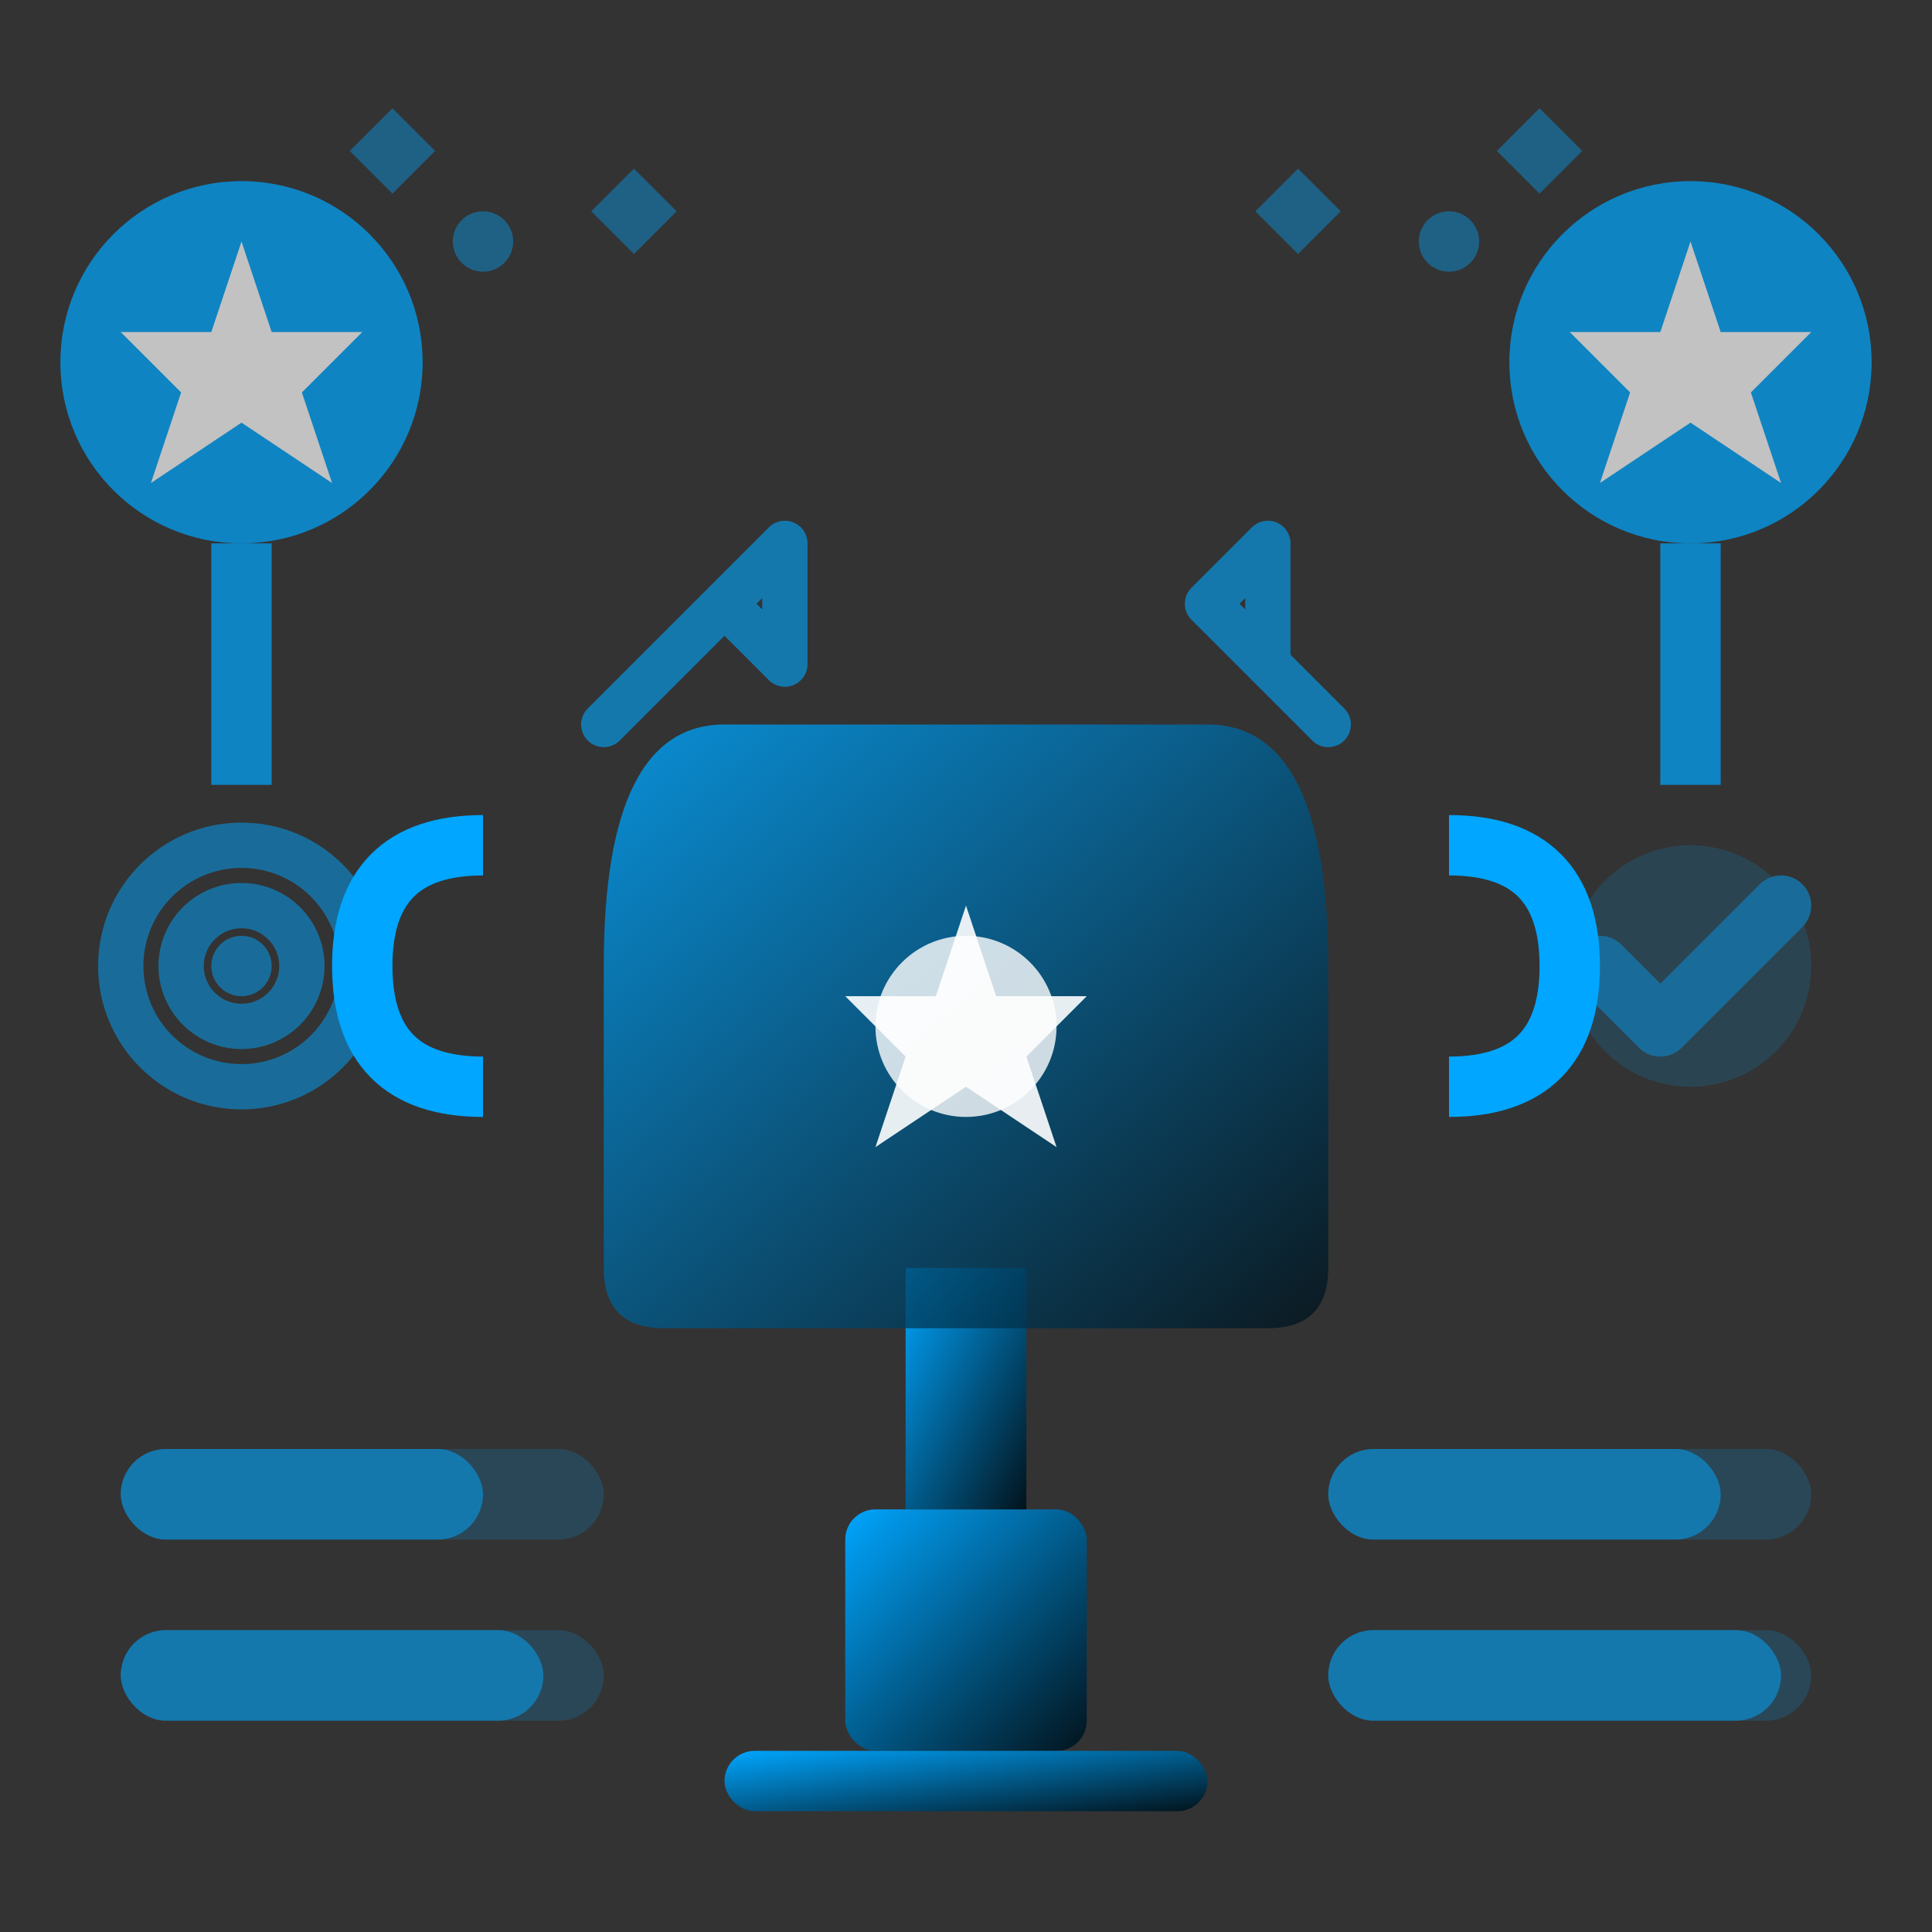 <svg width="64" height="64" viewBox="0 0 64 64" fill="none" xmlns="http://www.w3.org/2000/svg">
  <rect x="0" y="0" width="64" height="64" fill="#333333" stroke="none"/>
  <defs>
    <linearGradient id="achievementsGradient" x1="0%" y1="0%" x2="100%" y2="100%">
      <stop offset="0%" style="stop-color:#00a6ff"/>
      <stop offset="100%" style="stop-color:#02131c"/>
    </linearGradient>
  </defs>
  
  <!-- Trophy base -->
  <rect x="28" y="50" width="8" height="8" rx="1" fill="url(#achievementsGradient)"/>
  <rect x="24" y="58" width="16" height="2" rx="1" fill="url(#achievementsGradient)"/>
  
  <!-- Trophy stem -->
  <rect x="30" y="42" width="4" height="8" fill="url(#achievementsGradient)"/>
  
  <!-- Trophy cup -->
  <path d="M20 42 L20 32 Q20 24 24 24 L40 24 Q44 24 44 32 L44 42 Q44 44 42 44 L22 44 Q20 44 20 42 Z" 
        fill="url(#achievementsGradient)" opacity="0.8"/>
  
  <!-- Trophy handles -->
  <path d="M16 28 Q12 28 12 32 Q12 36 16 36" stroke="#00a6ff" stroke-width="2" fill="none"/>
  <path d="M48 28 Q52 28 52 32 Q52 36 48 36" stroke="#00a6ff" stroke-width="2" fill="none"/>
  
  <!-- Trophy decorations -->
  <circle cx="32" cy="34" r="3" fill="white" opacity="0.8"/>
  <polygon points="32,30 33,33 36,33 34,35 35,38 32,36 29,38 30,35 28,33 31,33" fill="white" opacity="0.9"/>
  
  <!-- Achievement medals -->
  <g opacity="0.7">
    <!-- First medal -->
    <circle cx="8" cy="12" r="6" fill="#00a6ff"/>
    <polygon points="8,8 9,11 12,11 10,13 11,16 8,14 5,16 6,13 4,11 7,11" fill="white"/>
    <rect x="7" y="18" width="2" height="8" fill="#00a6ff"/>
    
    <!-- Second medal -->
    <circle cx="56" cy="12" r="6" fill="#00a6ff"/>
    <polygon points="56,8 57,11 60,11 58,13 59,16 56,14 53,16 54,13 52,11 55,11" fill="white"/>
    <rect x="55" y="18" width="2" height="8" fill="#00a6ff"/>
  </g>
  
  <!-- Progress bars/stats -->
  <g opacity="0.6">
    <!-- Progress bar 1 -->
    <rect x="4" y="48" width="16" height="3" rx="1.5" fill="#00a6ff" opacity="0.3"/>
    <rect x="4" y="48" width="12" height="3" rx="1.5" fill="#00a6ff"/>
    
    <!-- Progress bar 2 -->
    <rect x="4" y="54" width="16" height="3" rx="1.5" fill="#00a6ff" opacity="0.3"/>
    <rect x="4" y="54" width="14" height="3" rx="1.5" fill="#00a6ff"/>
    
    <!-- Progress bar 3 -->
    <rect x="44" y="48" width="16" height="3" rx="1.5" fill="#00a6ff" opacity="0.3"/>
    <rect x="44" y="48" width="13" height="3" rx="1.5" fill="#00a6ff"/>
    
    <!-- Progress bar 4 -->
    <rect x="44" y="54" width="16" height="3" rx="1.5" fill="#00a6ff" opacity="0.3"/>
    <rect x="44" y="54" width="15" height="3" rx="1.5" fill="#00a6ff"/>
  </g>
  
  <!-- Achievement icons -->
  <g opacity="0.5">
    <!-- Target/Goal -->
    <circle cx="8" cy="32" r="4" fill="none" stroke="#00a6ff" stroke-width="1.5"/>
    <circle cx="8" cy="32" r="2" fill="none" stroke="#00a6ff" stroke-width="1.5"/>
    <circle cx="8" cy="32" r="1" fill="#00a6ff"/>
    
    <!-- Checkmark -->
    <circle cx="56" cy="32" r="4" fill="#00a6ff" opacity="0.3"/>
    <path d="M53 32 L55 34 L59 30" stroke="#00a6ff" stroke-width="2" stroke-linecap="round" stroke-linejoin="round"/>
  </g>
  
  <!-- Celebration elements -->
  <g opacity="0.4">
    <!-- Confetti -->
    <rect x="12" y="4" width="2" height="2" fill="#00a6ff" transform="rotate(45 13 5)"/>
    <rect x="50" y="4" width="2" height="2" fill="#00a6ff" transform="rotate(45 51 5)"/>
    <circle cx="16" cy="8" r="1" fill="#00a6ff"/>
    <circle cx="48" cy="8" r="1" fill="#00a6ff"/>
    <rect x="20" y="6" width="2" height="2" fill="#00a6ff" transform="rotate(45 21 7)"/>
    <rect x="42" y="6" width="2" height="2" fill="#00a6ff" transform="rotate(45 43 7)"/>
  </g>
  
  <!-- Rising arrows (growth) -->
  <g opacity="0.6">
    <path d="M24 20 L26 18 L26 22 L24 20 M24 20 L20 24" stroke="#00a6ff" stroke-width="1.5" stroke-linecap="round" stroke-linejoin="round"/>
    <path d="M40 20 L42 18 L42 22 L40 20 M40 20 L44 24" stroke="#00a6ff" stroke-width="1.5" stroke-linecap="round" stroke-linejoin="round"/>
  </g>
</svg>
